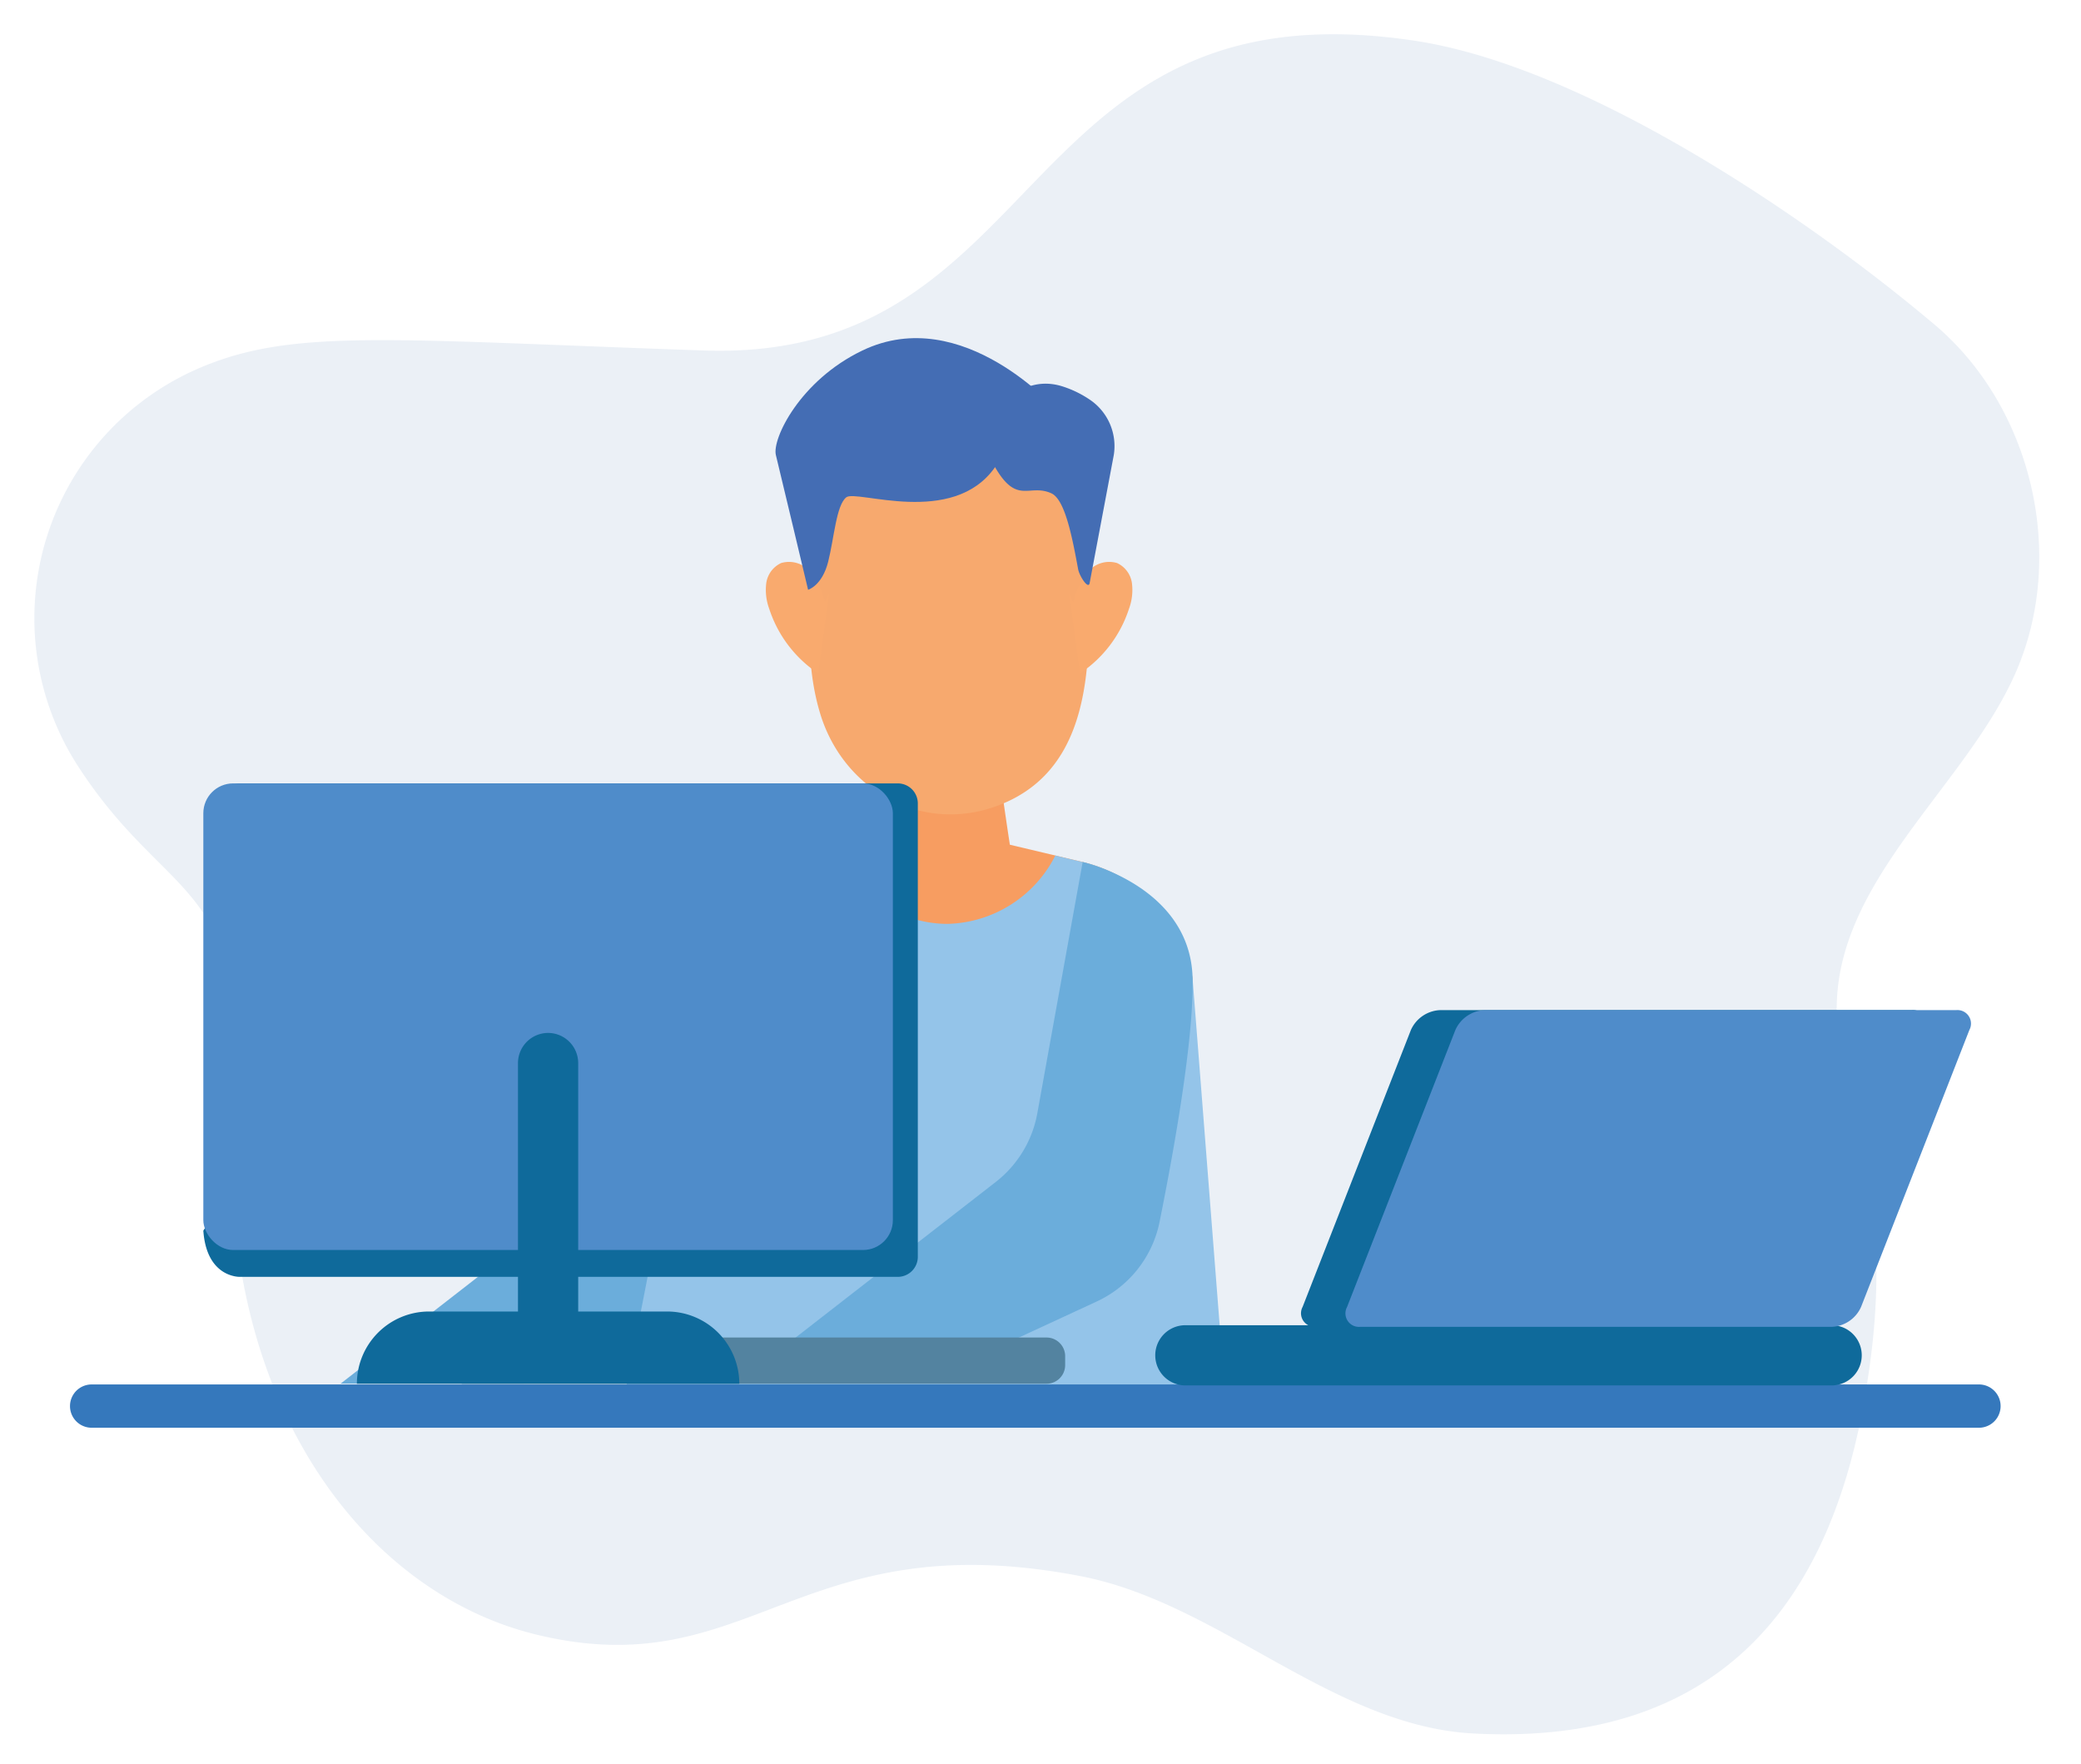 <?xml version="1.0" encoding="UTF-8"?>
<svg xmlns="http://www.w3.org/2000/svg" xmlns:xlink="http://www.w3.org/1999/xlink" width="243" height="206" viewBox="0 0 243 206">
  <defs>
    <clipPath id="clip-SPRK_default_preset_name_custom_1">
      <rect width="243" height="206"></rect>
    </clipPath>
  </defs>
  <g id="SPRK_default_preset_name_custom_1" data-name="SPRK_default_preset_name_custom – 1" clip-path="url(#clip-SPRK_default_preset_name_custom_1)">
    <g id="Group_12112" data-name="Group 12112" transform="translate(-439 -2483.944)">
      <path id="Path_24921" data-name="Path 24921" d="M223.865,117.813c-46.82-7.031-42.516,37.562-82.99,36.171-37.361-1.285-48.415-2.672-59.49,2.312a31.789,31.789,0,0,0-13.648,46.121c10.721,16.63,20.246,13.034,18.295,40.076-2.348,32.547,14.118,56.354,35.438,61.46,24.9,5.963,30.436-13.218,63.406-6.859,16.19,3.122,29.41,17.509,45.874,18.372,28.2,1.476,41.175-14.61,45.5-38.137,4.407-23.958-1.855-31.443-2.994-44.482-1.427-16.332,15.036-27.622,20.964-41.608,5.758-13.589,1.683-30.7-9.583-40.239C270.448,138.987,244.151,120.86,223.865,117.813Z" transform="translate(380.306 2370.883)" fill="#0a4590" opacity="0.08"></path>
      <g id="Group_11818" data-name="Group 11818" transform="translate(447.174 2523.426)">
        <g id="Group_11815" data-name="Group 11815" transform="translate(31.602 0)">
          <path id="Path_26334" data-name="Path 26334" d="M176.493,210.578s12.639,2.81,12.839,13.638S172.3,259.17,172.3,259.17l-26.588,12.309h-21.4l34.2-26.588Z" transform="translate(-124.311 -149.41)" fill="#6baddb"></path>
          <path id="Path_26335" data-name="Path 26335" d="M229.557,197l-8.5-2.018s-3.36-21.686-2.24-22.049-4.854-1.092-4.854-1.092-5.974.728-4.853,1.092-2.24,22.049-2.24,22.049l-8.5,2.018a17.023,17.023,0,0,0-12.838,13.638l-8.153,46.754H239l3.4-46.754A17.023,17.023,0,0,0,229.557,197Z" transform="translate(-142.91 -135.833)" fill="#f79d61"></path>
          <path id="Path_26336" data-name="Path 26336" d="M241.782,223.807a17.023,17.023,0,0,0-12.838-13.638l-3.192-.758a14.5,14.5,0,0,1-12.606,7.981,13.673,13.673,0,0,1-12.385-7.937l-3.008.714a17.023,17.023,0,0,0-12.838,13.638l-9.29,47.721,69.9.2Z" transform="translate(-142.296 -149.001)" fill="#94c4e9"></path>
          <path id="Path_26337" data-name="Path 26337" d="M232.237,133.141l-6.966-.455a4.9,4.9,0,0,0-.617,0l-6.966.455a9.2,9.2,0,0,0-8.6,9.181c0,7.821-1.58,16.078.779,23.711,2.879,9.317,12.7,14.4,21.866,10.175,12.345-5.694,9.109-23.026,9.109-33.885A9.2,9.2,0,0,0,232.237,133.141Z" transform="translate(-153.842 -122.106)" fill="#f7a96e"></path>
          <g id="Group_11814" data-name="Group 11814" transform="translate(49.639 26.094)">
            <path id="Path_26338" data-name="Path 26338" d="M207.658,161.313a9.5,9.5,0,0,0-1.658-3.47,3.239,3.239,0,0,0-3.464-1.1,3.047,3.047,0,0,0-1.736,2.349,6.354,6.354,0,0,0,.347,3,14.405,14.405,0,0,0,5.725,7.541q.633-4.682,1.267-9.364Z" transform="translate(-200.737 -156.577)" fill="#f9aa6e"></path>
            <path id="Path_26339" data-name="Path 26339" d="M255.758,161.313a9.5,9.5,0,0,1,1.658-3.47,3.24,3.24,0,0,1,3.464-1.1,3.047,3.047,0,0,1,1.735,2.349,6.345,6.345,0,0,1-.347,3,14.405,14.405,0,0,1-5.725,7.541l-1.267-9.364Z" transform="translate(-219.853 -156.577)" fill="#f9aa6e"></path>
          </g>
          <path id="Path_26340" data-name="Path 26340" d="M206.3,145.783s1.644-.47,2.348-3.287.939-6.573,2.113-7.512,12.443,3.522,17.373-3.522l7.278-6.574s-11.034-12.678-22.772-7.043c-7.3,3.5-10.565,10.33-10.1,12.208S206.3,145.783,206.3,145.783Z" transform="translate(-151.715 -116.401)" fill="#446db4"></path>
          <path id="Path_26341" data-name="Path 26341" d="M241.347,127.994s3.052-4.7,7.982-3.051a12.323,12.323,0,0,1,3.207,1.6,6.536,6.536,0,0,1,2.669,6.407l-2.812,14.909c-.134.826-1.2-.794-1.348-1.617-.718-3.917-1.558-8.14-3.125-8.852-2.582-1.174-3.991,1.409-6.574-3.052S241.347,127.994,241.347,127.994Z" transform="translate(-164.929 -119.273)" fill="#446db4"></path>
          <path id="Path_26342" data-name="Path 26342" d="M235.921,210.578s12.639,2.81,12.838,13.638c.134,7.253-2.262,20.456-3.859,28.384a13.093,13.093,0,0,1-7.339,9.293l-20.629,9.55h-21.4l30.24-23.508a13.107,13.107,0,0,0,4.853-8.018Z" transform="translate(-149.273 -149.41)" fill="#6baddb"></path>
        </g>
        <path id="Path_26343" data-name="Path 26343" d="M180.768,196.443H103.895a2.341,2.341,0,0,0-2.287,2.391v46.8l-1.982,3.026c.378,5.542,4.269,5.4,4.269,5.4h76.874a2.342,2.342,0,0,0,2.288-2.392V198.834A2.342,2.342,0,0,0,180.768,196.443Z" transform="translate(-84.057 -144.455)" fill="#0f6a9b"></path>
        <path id="Path_26344" data-name="Path 26344" d="M214.365,296.057H146.084v5.4h68.281a2.18,2.18,0,0,0,2.18-2.18v-1.042A2.18,2.18,0,0,0,214.365,296.057Z" transform="translate(-100.34 -179.369)" fill="#5383a0"></path>
        <g id="Group_11816" data-name="Group 11816" transform="translate(15.569 51.988)">
          <rect id="Rectangle_2096" data-name="Rectangle 2096" width="80.517" height="54.481" rx="3.481" fill="#4f8cca"></rect>
          <path id="Path_26345" data-name="Path 26345" d="M159.711,281.73h0a3.527,3.527,0,0,1-3.516-3.516v-33.4a3.526,3.526,0,0,1,3.516-3.516h0a3.527,3.527,0,0,1,3.516,3.516v33.4A3.527,3.527,0,0,1,159.711,281.73Z" transform="translate(-119.453 -212.162)" fill="#0f6a9b"></path>
          <path id="Path_26346" data-name="Path 26346" d="M163.449,291.38H135.67a8.439,8.439,0,0,0-8.439,8.439h44.657A8.439,8.439,0,0,0,163.449,291.38Z" transform="translate(-109.301 -229.718)" fill="#0f6a9b"></path>
        </g>
        <path id="Path_26347" data-name="Path 26347" d="M298.567,304.494H78.182a2.527,2.527,0,0,0,0,5.054H298.567a2.527,2.527,0,1,0,0-5.054Z" transform="translate(-75.655 -182.326)" fill="#3578bc"></path>
        <g id="Group_11817" data-name="Group 11817" transform="translate(126.726 78.463)">
          <path id="Path_26348" data-name="Path 26348" d="M347.99,271.858l12.643-32.327a1.578,1.578,0,0,0-1.55-2.325h-55.1a3.922,3.922,0,0,0-3.368,2.325l-12.643,32.327a1.571,1.571,0,0,0,.661,2.137H274.28a3.514,3.514,0,1,0,0,7.028h75.47a3.514,3.514,0,0,0,0-7.028h-4.093A3.968,3.968,0,0,0,347.99,271.858Z" transform="translate(-270.766 -237.206)" fill="#0f6a9b"></path>
          <path id="Path_26349" data-name="Path 26349" d="M361.817,274.182h-55.1a1.578,1.578,0,0,1-1.55-2.324l12.643-32.327a3.921,3.921,0,0,1,3.368-2.325h55.1a1.578,1.578,0,0,1,1.55,2.325l-12.643,32.327A3.921,3.921,0,0,1,361.817,274.182Z" transform="translate(-282.767 -237.206)" fill="#4f8cca"></path>
        </g>
      </g>
    </g>
  </g>
</svg>
